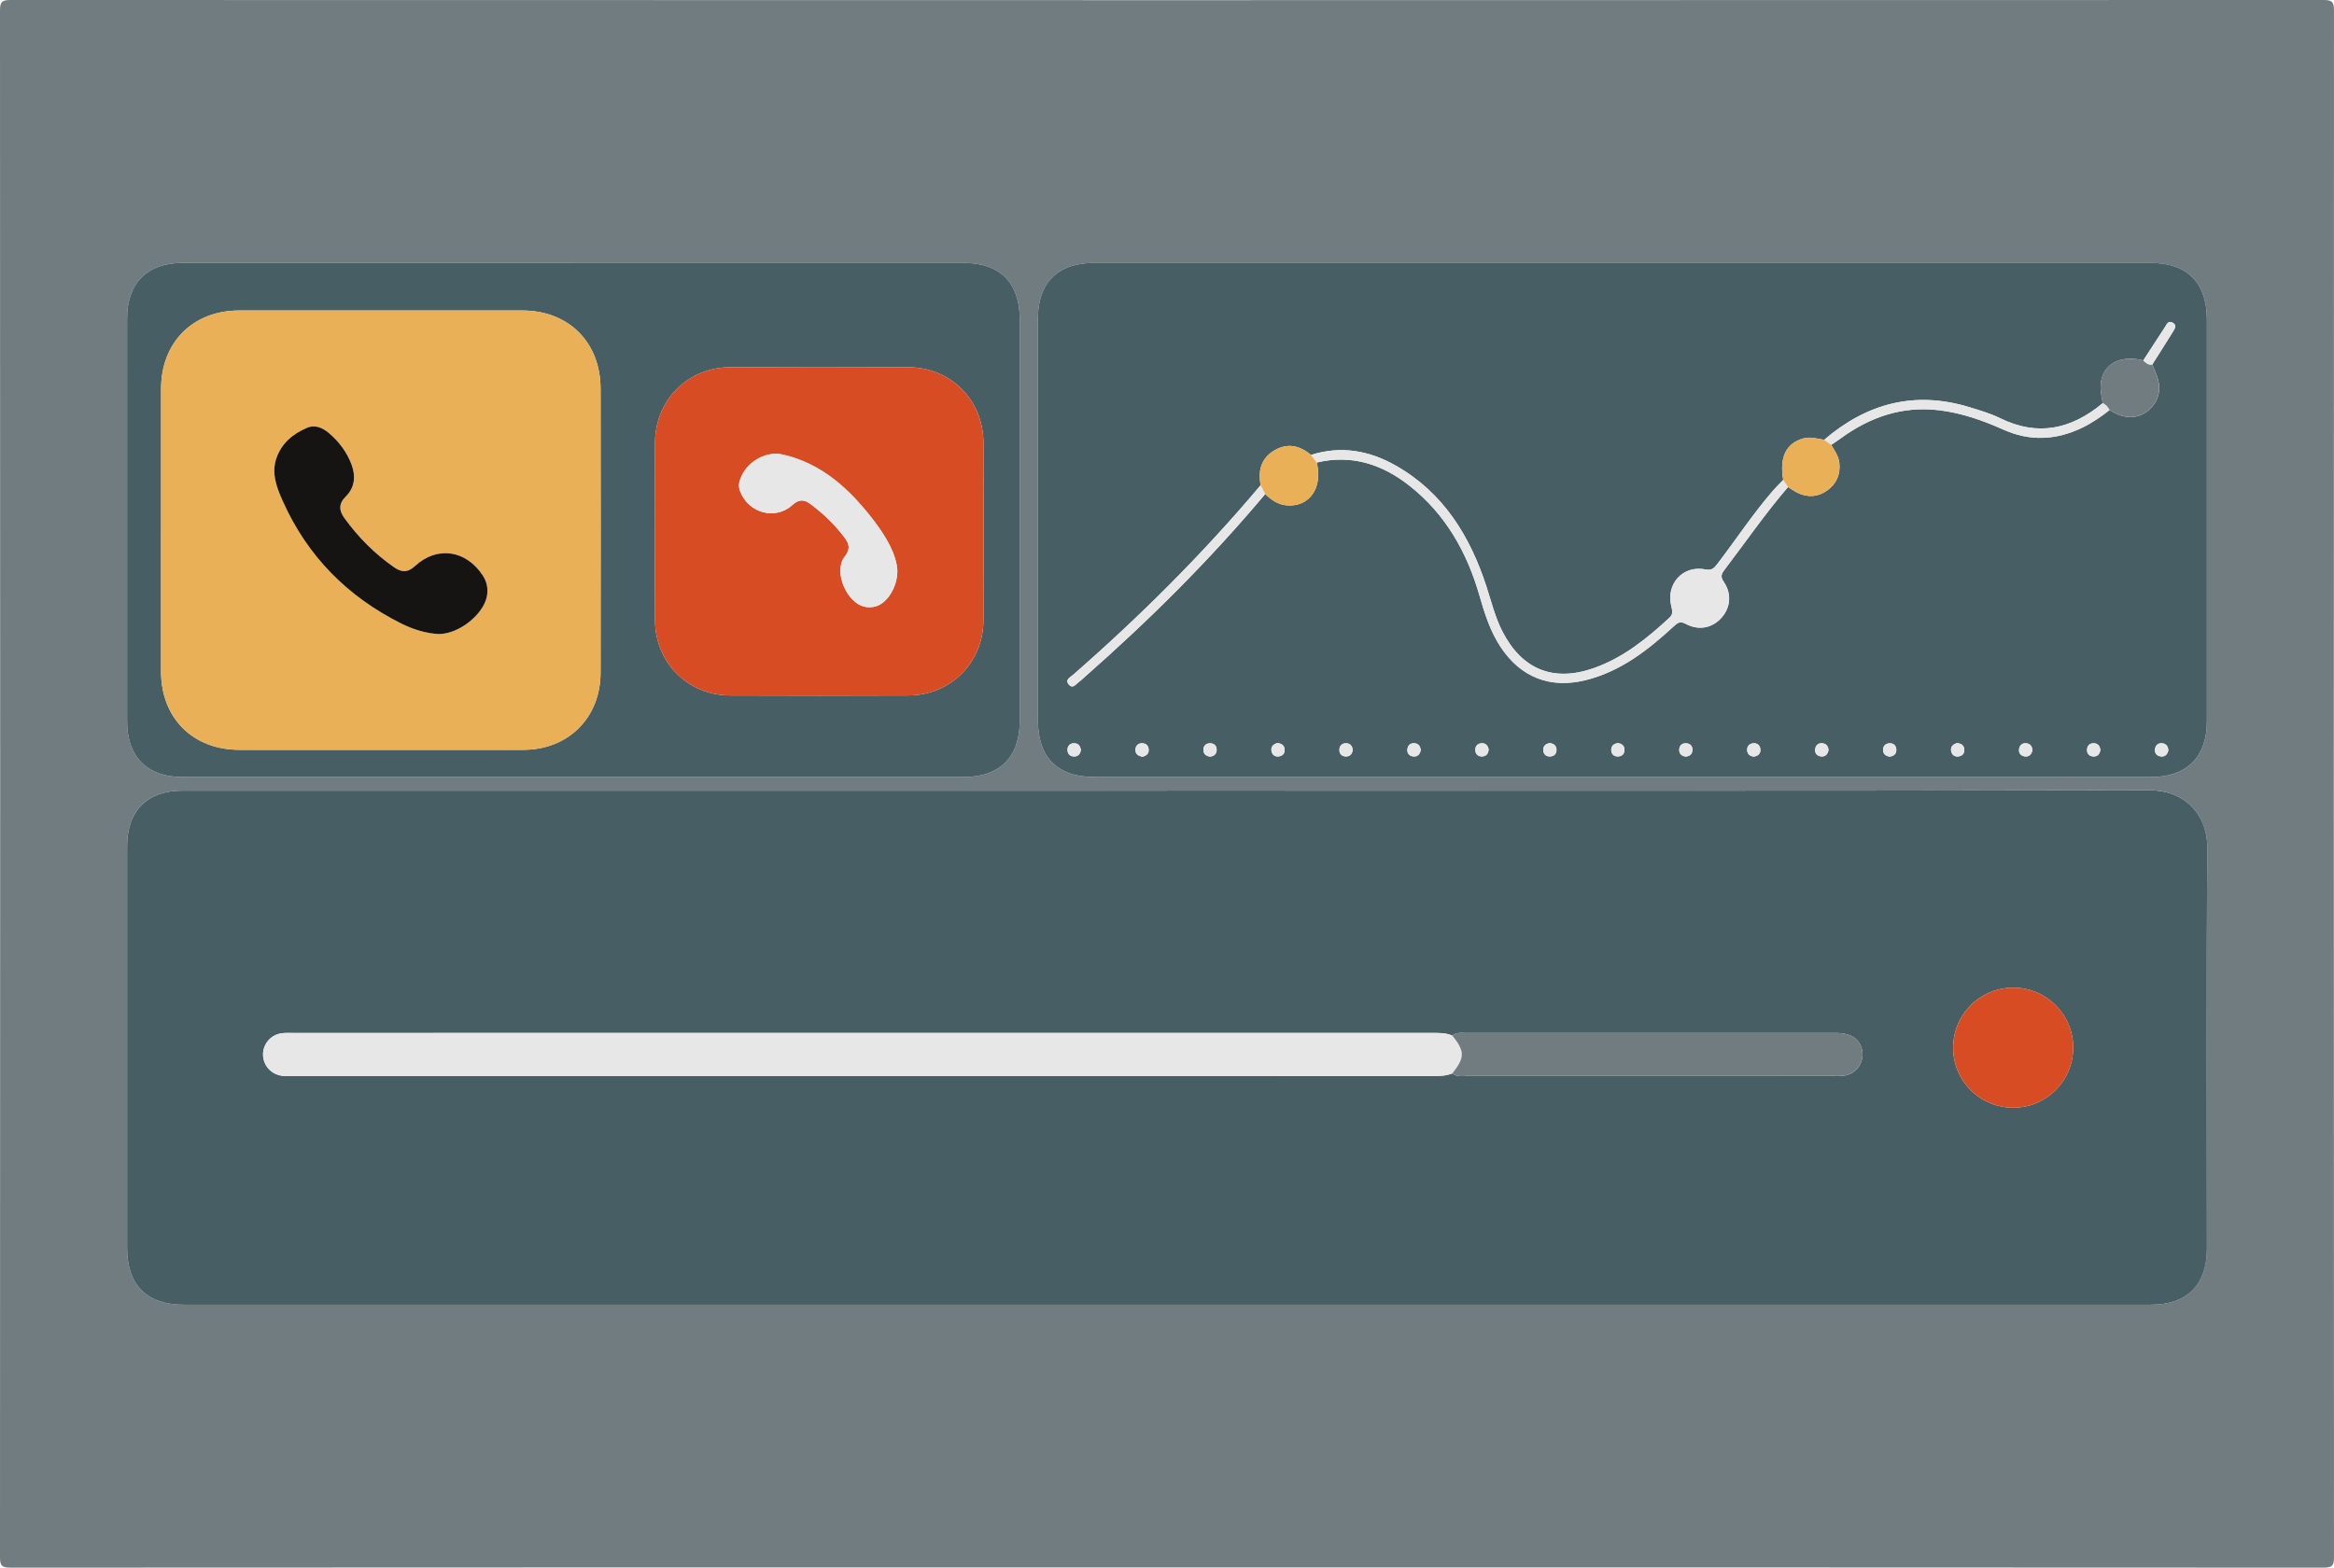 <?xml version="1.0" encoding="UTF-8"?> <svg xmlns="http://www.w3.org/2000/svg" id="Camada_2" viewBox="0 0 1030 692"><defs><style> .cls-1 { fill: #485e65; } .cls-2 { fill: #e9b057; } .cls-3 { fill: #151413; } .cls-4 { fill: #707c7f; } .cls-5 { fill: #d84c23; } .cls-6 { fill: #e7e7e7; } </style></defs><g id="Camada_1-2" data-name="Camada_1"><g><path class="cls-4" d="M515,691.91c-170.14,0-340.27-.01-510.41.09-3.75,0-4.6-.84-4.59-4.59C.1,459.8.1,232.2,0,4.59,0,.85.84,0,4.59,0c340.27.1,680.54.1,1020.81,0,3.75,0,4.6.84,4.59,4.59-.1,227.61-.1,455.21,0,682.82,0,3.75-.84,4.6-4.59,4.59-170.14-.11-340.27-.09-510.41-.09ZM514.88,349c-144.79,0-289.57,0-434.36,0-15.58,0-24.43,8.88-24.44,24.5,0,59.14,0,118.28,0,177.42,0,16.31,8.67,25.01,24.92,25.01,289.41,0,578.81,0,868.22,0,15.93,0,24.69-8.78,24.69-24.75,0-58.81-.3-117.62.2-176.43.13-15.75-10.36-25.99-25.88-25.95-144.45.32-288.91.19-433.36.19ZM716.06,343c77.8,0,155.6,0,233.41,0,15.58,0,24.45-8.88,24.45-24.48,0-59.14,0-118.27,0-177.41,0-16.32-8.67-25.04-24.89-25.04-155.44,0-310.87,0-466.31,0-15.93,0-24.7,8.78-24.7,24.74,0,58.97,0,117.94,0,176.91,0,16.66,8.57,25.29,25.14,25.29,77.64,0,155.27,0,232.91,0ZM252.93,116.06c-57.47,0-114.95,0-172.42,0-15.56,0-24.42,8.89-24.42,24.51,0,59.3,0,118.6,0,177.9,0,15.63,8.84,24.52,24.41,24.52,114.95,0,229.9,0,344.84,0,15.91,0,24.67-8.79,24.67-24.76,0-59.13,0-118.27,0-177.4,0-15.98-8.75-24.77-24.66-24.77-57.47,0-114.95,0-172.42,0Z"></path><path class="cls-1" d="M514.88,349c144.45,0,288.91.13,433.36-.19,15.52-.03,26.01,10.21,25.88,25.95-.5,58.8-.2,117.62-.2,176.43,0,15.97-8.76,24.75-24.69,24.75-289.41,0-578.81,0-868.22,0-16.25,0-24.92-8.7-24.92-25.01,0-59.14,0-118.28,0-177.42,0-15.61,8.86-24.5,24.44-24.5,144.79,0,289.57,0,434.36,0ZM640.93,473.8c2.17,1.83,4.78,1.15,7.21,1.15,53.48.04,106.96.03,160.44.02,1.67,0,3.35.08,4.99-.12,4.58-.56,7.98-4.14,8.32-8.6.36-4.62-2.27-8.48-6.89-9.7-1.74-.46-3.62-.56-5.43-.56-54.31-.03-108.63-.03-162.94,0-1.96,0-4.04-.37-5.71,1.17-3-1.32-6.17-1.18-9.34-1.18-167.3,0-334.6,0-501.91.01-1.83,0-3.69-.12-5.49.15-4.73.7-8.11,4.7-8.11,9.34,0,4.65,3.39,8.62,8.11,9.36,1.31.21,2.66.14,3.99.14,168.3,0,336.6,0,504.9.02,2.69,0,5.32-.15,7.84-1.19ZM914.92,462.46c0-14.54-11.74-26.37-26.25-26.47-14.76-.1-26.73,11.77-26.73,26.5,0,14.73,11.99,26.59,26.75,26.47,14.51-.11,26.23-11.96,26.22-26.5Z"></path><path class="cls-1" d="M716.06,343c-77.64,0-155.27,0-232.91,0-16.57,0-25.14-8.62-25.14-25.29,0-58.97,0-117.94,0-176.91,0-15.95,8.77-24.73,24.7-24.74,155.44,0,310.87,0,466.31,0,16.23,0,24.89,8.72,24.89,25.04,0,59.14,0,118.27,0,177.41,0,15.6-8.87,24.48-24.45,24.48-77.8,0-155.6,0-233.41,0ZM949.81,160.9c3.01-4.77,6.05-9.52,9.02-14.32.85-1.38,2.07-3.09-.16-4.21-1.91-.96-2.54.92-3.32,2.11-3.19,4.85-6.34,9.73-9.5,14.6-11.21-2.8-19.22,2.51-18.83,12.56.08,2.12.61,4.22.94,6.32-13.75,11.46-28.59,14.88-45.31,6.64-4.29-2.11-8.99-3.46-13.59-4.87-24.07-7.37-45.24-1.7-64.04,14.41-3.08-.44-6.07-1.51-9.29-.58-7.56,2.19-10.52,8.24-8.78,18.3-1.48,1.55-3.04,3.03-4.44,4.65-8.94,10.33-16.45,21.76-24.74,32.59-1.38,1.8-2.43,2.8-5.23,2.25-9.96-1.94-17.51,6.53-14.93,16.45.5,1.91.79,3.36-.88,4.9-9.95,9.2-20.41,17.68-33.4,22.24-17.87,6.28-31.74.56-40.35-16.29-3.2-6.27-4.82-13.07-6.98-19.7-7.27-22.32-18.99-41.44-39.99-53.4-11.71-6.67-24.23-8.94-37.44-4.73-4.91-4.08-10.27-5.43-16.05-2.07-5.98,3.47-7.41,8.97-6.17,15.43-25.34,30.12-53.14,57.8-82.76,83.69-1.23,1.08-3.74,2.17-1.91,4.3,1.82,2.12,3.17-.27,4.55-1.21.82-.56,1.52-1.3,2.27-1.96,28.54-25.09,55.43-51.8,79.86-80.94,2.65,2.59,5.55,4.69,9.42,5.02,10.07.84,16.06-7.66,13.31-18.9,15.49-3.7,29.01.81,41.07,10.34,15.86,12.54,25.29,29.33,30.79,48.5,2.26,7.86,4.7,15.61,9.25,22.51,8.89,13.49,21.94,18.6,37.61,14.7,15.39-3.84,27.41-13.24,38.76-23.68,1.68-1.55,2.77-2.55,5.4-1.14,5.8,3.12,11.85,1.76,15.85-2.84,3.87-4.45,4.48-10.45.91-15.69-1.61-2.36-1.07-3.56.39-5.47,9.27-12.19,17.96-24.81,27.96-36.43,1.4.86,2.73,1.86,4.2,2.57,4.55,2.19,9.01,1.86,13.1-1.07,4.08-2.93,5.85-7.03,5.35-12.04-.31-3.06-2.11-5.5-3.61-8.05,1.37-.93,2.76-1.83,4.09-2.81,12.96-9.49,27.22-14.43,43.46-12.5,10,1.19,19.39,4.51,28.51,8.59,11.72,5.24,23.24,4.64,34.66-.85,4.37-2.1,8.33-4.83,12.12-7.82.72.41,1.43.84,2.16,1.23,5.44,2.88,11.11,2.39,15.27-1.31,4.45-3.96,5.65-9.55,3.29-15.42-.62-1.53-1.23-3.06-1.84-4.59ZM596.97,330.99c-.24-1.69-1.12-2.83-2.8-2.89-1.92-.07-3.09,1.07-3.1,2.98,0,1.67,1.07,2.77,2.74,2.85,1.94.09,2.92-1.11,3.16-2.94ZM626.96,331.12c-.13-1.72-1.02-2.87-2.66-3.02-1.91-.17-3.12.95-3.23,2.84-.1,1.7.98,2.81,2.61,2.98,1.93.19,2.96-.98,3.29-2.8ZM656.95,330.82c-.34-1.65-1.25-2.76-2.95-2.73-1.91.04-3.05,1.22-2.94,3.13.09,1.66,1.2,2.72,2.88,2.7,1.93-.02,2.87-1.24,3.01-3.11ZM683.99,328.03c-1.82.25-3.02,1.22-2.94,3.16.07,1.67,1.17,2.74,2.84,2.74,1.92,0,3.05-1.17,2.99-3.09-.06-1.68-1.19-2.57-2.89-2.81ZM713.99,328.03c-1.82.25-3.02,1.22-2.94,3.16.07,1.67,1.17,2.74,2.85,2.74,1.92,0,3.05-1.17,2.99-3.09-.06-1.68-1.19-2.57-2.89-2.81ZM743.81,333.98c1.71-.08,2.86-.98,3.05-2.6.22-1.9-.87-3.19-2.77-3.28-1.91-.09-3.07,1.11-3.05,3.02.02,1.68,1.14,2.59,2.77,2.86ZM774.06,333.99c1.81-.32,2.99-1.35,2.8-3.28-.16-1.63-1.28-2.71-2.97-2.61-1.9.11-3.02,1.32-2.85,3.23.14,1.64,1.29,2.54,3.03,2.67ZM806.92,331.19c-.08-1.74-.98-2.9-2.6-3.09-1.9-.22-3.14.88-3.3,2.77-.14,1.7.92,2.84,2.54,3.03,1.91.23,2.99-.91,3.35-2.72ZM833.96,333.99c1.83-.26,3.01-1.26,2.89-3.19-.1-1.66-1.21-2.72-2.89-2.69-1.91.04-3.05,1.21-2.94,3.13.09,1.67,1.23,2.56,2.94,2.75ZM863.43,328.05c-1.43.51-2.72,1.46-2.39,3.42.27,1.62,1.41,2.64,3.11,2.46,1.89-.21,2.96-1.45,2.68-3.36-.24-1.62-1.41-2.49-3.39-2.52ZM896.9,331.29c-.03-1.75-.9-2.92-2.52-3.16-1.91-.28-3.16.79-3.37,2.67-.19,1.69.84,2.85,2.46,3.1,1.92.29,3-.84,3.43-2.61ZM926.9,331.08c-.16-1.72-1.06-2.85-2.71-2.98-1.91-.14-3.11.98-3.18,2.89-.06,1.69,1,2.8,2.65,2.93,1.93.16,2.95-1.02,3.25-2.84ZM956.88,331.29c-.03-1.75-.89-2.92-2.52-3.16-1.91-.28-3.16.79-3.37,2.67-.19,1.69.84,2.85,2.46,3.1,1.92.29,3-.84,3.43-2.61ZM476.99,331.04c-.25-1.81-1.22-3.03-3.16-2.94-1.67.07-2.74,1.17-2.74,2.85,0,1.92,1.17,3.05,3.09,2.99,1.68-.06,2.57-1.19,2.81-2.89ZM504.28,334.03c1.34-.37,2.6-1.11,2.64-2.84.04-1.92-1.07-3.09-2.99-3.1-1.67,0-2.77,1.07-2.85,2.74-.09,1.94,1.11,2.92,3.19,3.19ZM533.97,333.99c1.68-.16,2.82-1.06,2.94-2.71.14-1.91-.99-3.16-2.89-3.18-1.9-.02-3.04,1.21-2.94,3.13.09,1.66,1.23,2.55,2.89,2.75ZM563.6,328.02c-1.45.46-2.77,1.38-2.52,3.34.2,1.61,1.31,2.69,3.02,2.57,1.91-.13,3-1.37,2.8-3.26-.17-1.63-1.32-2.53-3.3-2.65Z"></path><path class="cls-1" d="M252.93,116.06c57.47,0,114.95,0,172.42,0,15.91,0,24.66,8.79,24.66,24.77,0,59.13,0,118.27,0,177.4,0,15.97-8.75,24.76-24.67,24.76-114.95,0-229.9,0-344.84,0-15.57,0-24.41-8.88-24.41-24.52,0-59.3,0-118.6,0-177.9,0-15.62,8.86-24.51,24.42-24.51,57.47,0,114.95,0,172.42,0ZM71.08,234.05c0,20.81-.02,41.63,0,62.44.02,20.47,14.02,34.48,34.54,34.5,41.8.04,83.59.03,125.39,0,19.78-.02,34-14.22,34.02-34.02.05-41.79.05-83.59,0-125.38-.02-20.48-14.1-34.51-34.54-34.53-41.63-.03-83.26-.03-124.89,0-20.47.02-34.48,14.06-34.51,34.55-.03,20.81,0,41.63,0,62.44ZM289.04,234.42c0,13.16-.07,26.32.02,39.48.13,18.54,14.48,33,32.99,33.08,26.32.11,52.64.12,78.96,0,18.5-.08,32.9-14.54,32.98-33.09.1-26.15.11-52.3,0-78.45-.08-18.87-14.38-33.25-33.23-33.35-26.15-.13-52.31-.13-78.46,0-18.86.1-33.11,14.5-33.23,33.35-.08,12.99-.02,25.98-.02,38.98Z"></path><path class="cls-6" d="M640.93,473.8c-2.52,1.04-5.15,1.19-7.84,1.19-168.3-.02-336.6-.02-504.9-.02-1.33,0-2.69.07-3.99-.14-4.72-.74-8.11-4.71-8.11-9.36,0-4.65,3.38-8.64,8.11-9.34,1.8-.27,3.66-.15,5.49-.15,167.3,0,334.6,0,501.91-.01,3.17,0,6.34-.13,9.34,1.18,5.55,6.91,5.55,9.74,0,16.65Z"></path><path class="cls-4" d="M640.93,473.8c5.55-6.91,5.55-9.74,0-16.65,1.66-1.55,3.74-1.17,5.71-1.17,54.31-.02,108.63-.02,162.94,0,1.82,0,3.69.1,5.43.56,4.61,1.22,7.24,5.08,6.89,9.7-.35,4.46-3.74,8.04-8.32,8.6-1.64.2-3.33.12-4.99.12-53.48,0-106.96.01-160.44-.02-2.43,0-5.04.67-7.21-1.15Z"></path><path class="cls-5" d="M914.92,462.46c0,14.54-11.71,26.38-26.22,26.5-14.76.12-26.75-11.74-26.75-26.47,0-14.73,11.97-26.6,26.73-26.5,14.51.1,26.24,11.93,26.25,26.47Z"></path><path class="cls-6" d="M789.05,214.97c-10,11.62-18.7,24.25-27.97,36.43-1.46,1.92-1.99,3.12-.39,5.47,3.57,5.24,2.96,11.24-.91,15.69-3.99,4.59-10.05,5.96-15.85,2.84-2.63-1.41-3.72-.41-5.4,1.14-11.35,10.45-23.37,19.85-38.76,23.68-15.67,3.9-28.72-1.21-37.61-14.7-4.55-6.9-6.99-14.65-9.25-22.51-5.5-19.16-14.93-35.96-30.79-48.5-12.06-9.53-25.58-14.04-41.07-10.34-.84-1.12-1.68-2.23-2.52-3.35,13.21-4.21,25.73-1.94,37.44,4.73,21,11.96,32.72,31.08,39.99,53.4,2.16,6.63,3.78,13.43,6.98,19.7,8.61,16.85,22.48,22.57,40.35,16.29,12.99-4.56,23.44-13.04,33.4-22.24,1.67-1.54,1.37-2.99.88-4.9-2.58-9.91,4.97-18.39,14.93-16.45,2.81.55,3.86-.45,5.23-2.25,8.29-10.83,15.8-22.26,24.74-32.59,1.4-1.62,2.96-3.11,4.44-4.65.7,1.03,1.41,2.07,2.11,3.1Z"></path><path class="cls-6" d="M805.01,194.15c18.8-16.12,39.97-21.79,64.04-14.41,4.6,1.41,9.3,2.76,13.59,4.87,16.72,8.23,31.57,4.82,45.31-6.64,1.44.57,2.36,1.66,2.99,3.03-3.79,2.99-7.76,5.72-12.12,7.82-11.42,5.49-22.94,6.09-34.66.85-9.13-4.08-18.51-7.4-28.51-8.59-16.23-1.93-30.5,3.01-43.46,12.5-1.33.98-2.73,1.87-4.09,2.81-1.03-.74-2.06-1.48-3.09-2.22Z"></path><path class="cls-6" d="M558.33,218.06c-24.43,29.14-51.33,55.85-79.86,80.94-.75.66-1.45,1.4-2.27,1.96-1.38.94-2.73,3.34-4.55,1.21-1.82-2.13.68-3.22,1.91-4.3,29.62-25.88,57.42-53.57,82.76-83.69.67,1.29,1.34,2.58,2.01,3.88Z"></path><path class="cls-4" d="M930.94,180.99c-.64-1.37-1.56-2.45-2.99-3.03-.32-2.11-.86-4.21-.94-6.32-.39-10.05,7.63-15.36,18.83-12.56,1.1,1.09,2.22,2.15,3.97,1.82.61,1.53,1.23,3.06,1.84,4.59,2.36,5.87,1.17,11.46-3.29,15.42-4.16,3.7-9.83,4.19-15.27,1.31-.73-.39-1.44-.82-2.16-1.23Z"></path><path class="cls-2" d="M805.01,194.15c1.03.74,2.06,1.48,3.09,2.22,1.5,2.55,3.3,4.99,3.6,8.05.5,5.01-1.27,9.11-5.35,12.04-4.09,2.94-8.55,3.27-13.1,1.07-1.47-.71-2.81-1.7-4.2-2.57-.7-1.03-1.41-2.07-2.11-3.1-1.75-10.06,1.22-16.11,8.78-18.3,3.23-.93,6.21.14,9.29.58Z"></path><path class="cls-2" d="M558.33,218.06c-.67-1.29-1.34-2.58-2.01-3.88-1.24-6.46.19-11.95,6.17-15.43,5.78-3.36,11.13-2,16.05,2.07.84,1.12,1.68,2.23,2.52,3.35,2.75,11.24-3.24,19.74-13.31,18.9-3.87-.32-6.77-2.42-9.42-5.02Z"></path><path class="cls-6" d="M949.81,160.9c-1.75.33-2.87-.73-3.97-1.82,3.16-4.87,6.32-9.74,9.5-14.6.78-1.19,1.42-3.07,3.32-2.11,2.24,1.12,1.02,2.83.16,4.21-2.96,4.8-6,9.55-9.02,14.32Z"></path><path class="cls-6" d="M596.97,330.99c-.24,1.83-1.22,3.03-3.16,2.94-1.66-.08-2.74-1.18-2.74-2.85,0-1.91,1.18-3.05,3.1-2.98,1.68.06,2.56,1.2,2.8,2.89Z"></path><path class="cls-6" d="M626.96,331.12c-.32,1.82-1.36,2.99-3.29,2.8-1.63-.16-2.71-1.28-2.61-2.98.11-1.9,1.32-3.02,3.23-2.84,1.64.15,2.53,1.3,2.66,3.02Z"></path><path class="cls-6" d="M656.95,330.82c-.13,1.86-1.08,3.09-3.01,3.11-1.68.02-2.8-1.04-2.88-2.7-.1-1.91,1.03-3.1,2.94-3.13,1.69-.03,2.61,1.08,2.95,2.73Z"></path><path class="cls-6" d="M683.99,328.03c1.7.24,2.83,1.14,2.89,2.81.07,1.92-1.07,3.09-2.99,3.09-1.67,0-2.77-1.07-2.84-2.74-.08-1.94,1.12-2.91,2.94-3.16Z"></path><path class="cls-6" d="M713.99,328.03c1.7.24,2.83,1.14,2.89,2.81.07,1.92-1.07,3.09-2.99,3.09-1.67,0-2.78-1.07-2.85-2.74-.08-1.94,1.13-2.91,2.94-3.16Z"></path><path class="cls-6" d="M743.81,333.98c-1.63-.27-2.75-1.18-2.77-2.86-.02-1.91,1.14-3.11,3.05-3.02,1.9.09,2.99,1.38,2.77,3.28-.19,1.62-1.34,2.52-3.05,2.6Z"></path><path class="cls-6" d="M774.06,333.99c-1.74-.13-2.88-1.02-3.03-2.67-.17-1.91.95-3.12,2.85-3.23,1.7-.09,2.81.98,2.97,2.61.19,1.93-.99,2.96-2.8,3.28Z"></path><path class="cls-6" d="M806.92,331.19c-.36,1.81-1.44,2.96-3.35,2.72-1.62-.2-2.68-1.33-2.54-3.03.16-1.9,1.4-3,3.3-2.77,1.62.19,2.52,1.35,2.6,3.09Z"></path><path class="cls-6" d="M833.96,333.99c-1.71-.2-2.85-1.08-2.94-2.75-.1-1.92,1.03-3.1,2.94-3.13,1.68-.03,2.79,1.03,2.89,2.69.12,1.93-1.07,2.94-2.89,3.19Z"></path><path class="cls-6" d="M863.43,328.05c1.99.03,3.15.9,3.39,2.52.28,1.91-.79,3.16-2.68,3.36-1.69.18-2.84-.84-3.11-2.46-.32-1.97.97-2.91,2.39-3.42Z"></path><path class="cls-6" d="M896.9,331.29c-.42,1.77-1.5,2.9-3.43,2.61-1.62-.25-2.65-1.4-2.46-3.1.21-1.88,1.47-2.95,3.37-2.67,1.62.24,2.49,1.41,2.52,3.16Z"></path><path class="cls-6" d="M926.9,331.08c-.29,1.82-1.31,3-3.25,2.84-1.65-.13-2.71-1.24-2.65-2.93.07-1.91,1.27-3.03,3.18-2.89,1.65.12,2.55,1.26,2.71,2.98Z"></path><path class="cls-6" d="M956.88,331.29c-.42,1.77-1.5,2.9-3.43,2.61-1.62-.25-2.65-1.4-2.46-3.1.21-1.88,1.47-2.95,3.37-2.67,1.62.24,2.49,1.41,2.52,3.16Z"></path><path class="cls-6" d="M476.99,331.04c-.24,1.7-1.13,2.83-2.81,2.89-1.92.07-3.09-1.07-3.09-2.99,0-1.67,1.07-2.77,2.74-2.85,1.94-.08,2.91,1.13,3.16,2.94Z"></path><path class="cls-6" d="M504.28,334.03c-2.09-.27-3.28-1.26-3.19-3.19.08-1.66,1.17-2.74,2.85-2.74,1.91,0,3.03,1.18,2.99,3.1-.04,1.73-1.3,2.46-2.64,2.84Z"></path><path class="cls-6" d="M533.97,333.99c-1.65-.2-2.8-1.09-2.89-2.75-.1-1.91,1.04-3.14,2.94-3.13,1.9.02,3.03,1.27,2.89,3.18-.12,1.65-1.26,2.55-2.94,2.71Z"></path><path class="cls-6" d="M563.6,328.02c1.98.12,3.13,1.02,3.3,2.65.2,1.9-.89,3.13-2.8,3.26-1.71.12-2.81-.96-3.02-2.57-.25-1.96,1.07-2.88,2.52-3.34Z"></path><path class="cls-2" d="M71.08,234.05c0-20.81-.02-41.63,0-62.44.03-20.49,14.04-34.53,34.51-34.55,41.63-.03,83.26-.03,124.89,0,20.45.01,34.52,14.05,34.54,34.53.05,41.79.05,83.59,0,125.38-.02,19.81-14.24,34.01-34.02,34.02-41.8.03-83.59.04-125.39,0-20.52-.02-34.51-14.03-34.54-34.5-.02-20.81,0-41.63,0-62.44ZM193.57,279.87c9.24.01,19.99-8.95,21.34-16.79.55-3.21,0-6.25-1.84-9.06-7.35-11.19-20.11-13.18-29.86-4.19-3.33,3.07-6.04,2.81-9.23.6-8.56-5.93-15.78-13.23-21.9-21.63-2.44-3.36-2.78-6.36.56-9.68,3.89-3.87,4.44-8.83,2.57-13.91-2.05-5.57-5.54-10.23-10.04-14.04-2.74-2.32-6.04-3.88-9.68-2.32-6.31,2.7-11.35,6.91-13.56,13.65-2.19,6.66.32,12.94,2.92,18.75,10.85,24.3,28.57,42.15,52.33,54.01,5.55,2.77,11.47,4.41,16.41,4.6Z"></path><path class="cls-5" d="M289.04,234.42c0-12.99-.07-25.99.02-38.98.12-18.86,14.37-33.26,33.23-33.35,26.15-.13,52.31-.13,78.46,0,18.85.1,33.15,14.47,33.23,33.35.11,26.15.11,52.3,0,78.45-.07,18.55-14.47,33.01-32.98,33.09-26.32.12-52.64.11-78.96,0-18.51-.08-32.86-14.55-32.99-33.08-.09-13.16-.02-26.32-.02-39.48ZM396,251.82c-.39-6.93-4.82-14.74-10.31-21.91-10.5-13.71-22.75-25.27-40.31-29.27-8.06-1.83-17.09,4.09-19.08,12.12-.38,1.52-.16,2.9.42,4.36,3.78,9.43,15.47,12.59,22.92,5.83,2.84-2.57,5.09-2.59,7.87-.56,5.82,4.25,10.93,9.23,15.25,14.99,2.06,2.74,2.6,5.11,0,8.36-5.06,6.35.76,20.4,8.86,22.1,1.57.33,3.39.26,4.93-.19,4.79-1.41,9.49-8.23,9.45-15.83Z"></path><path class="cls-3" d="M193.57,279.87c-4.93-.19-10.86-1.83-16.41-4.6-23.76-11.86-41.48-29.72-52.33-54.01-2.6-5.81-5.11-12.09-2.92-18.75,2.22-6.74,7.25-10.95,13.56-13.65,3.64-1.56,6.94,0,9.68,2.32,4.5,3.81,7.99,8.47,10.04,14.04,1.87,5.09,1.32,10.05-2.57,13.91-3.34,3.32-3,6.33-.56,9.68,6.12,8.4,13.34,15.71,21.9,21.63,3.19,2.21,5.9,2.47,9.23-.6,9.75-9,22.51-7,29.86,4.19,1.84,2.81,2.4,5.85,1.84,9.06-1.35,7.84-12.1,16.8-21.34,16.79Z"></path><path class="cls-6" d="M396,251.82c.04,7.6-4.66,14.42-9.45,15.83-1.54.45-3.36.52-4.93.19-8.1-1.7-13.92-15.75-8.86-22.1,2.6-3.25,2.06-5.62,0-8.36-4.33-5.76-9.43-10.74-15.25-14.99-2.78-2.03-5.03-2.02-7.87.56-7.46,6.76-19.14,3.6-22.92-5.83-.59-1.46-.8-2.85-.42-4.36,1.99-8.03,11.03-13.96,19.08-12.12,17.57,4,29.81,15.56,40.31,29.27,5.49,7.17,9.92,14.98,10.31,21.91Z"></path></g></g></svg> 